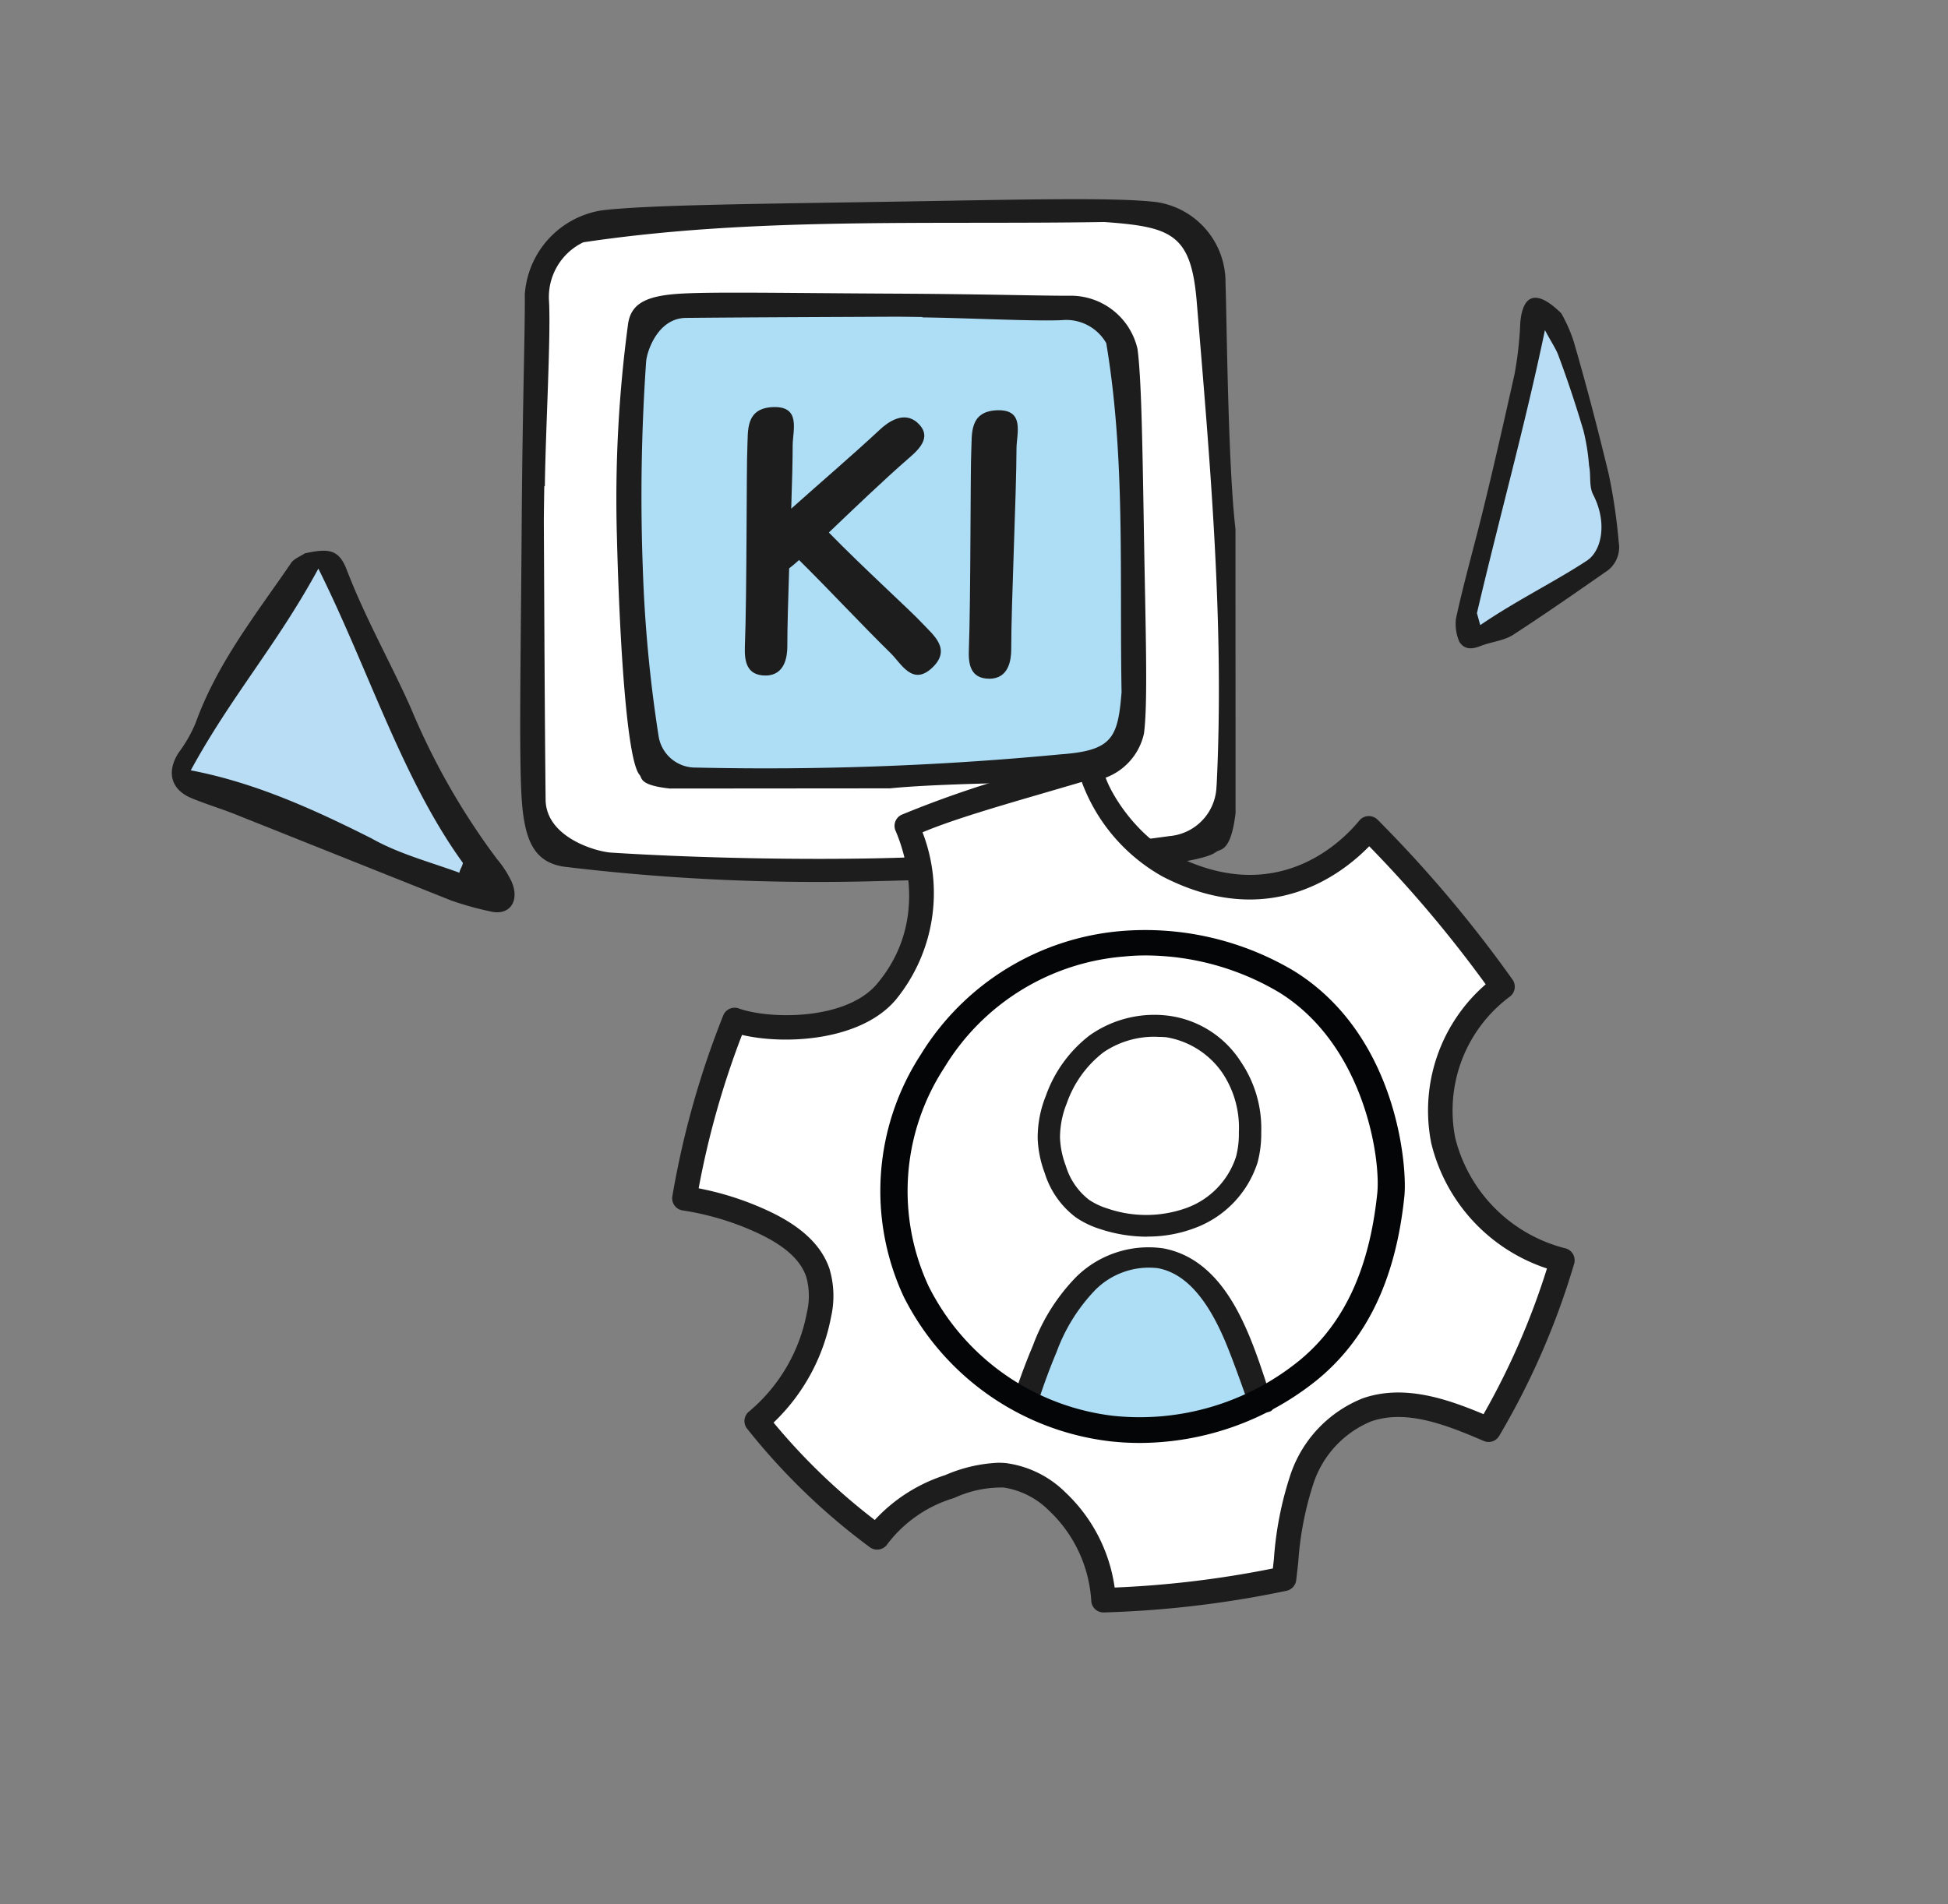 <?xml version="1.0" encoding="UTF-8" standalone="no"?>
<svg
   xmlns:dc="http://purl.org/dc/elements/1.1/"
   xmlns:cc="http://creativecommons.org/ns#"
   xmlns:rdf="http://www.w3.org/1999/02/22-rdf-syntax-ns#"
   xmlns:svg="http://www.w3.org/2000/svg"
   xmlns="http://www.w3.org/2000/svg"
   xmlns:sodipodi="http://sodipodi.sourceforge.net/DTD/sodipodi-0.dtd"
   xmlns:inkscape="http://www.inkscape.org/namespaces/inkscape"
   width="225"
   height="220"
   viewBox="0 0 59.531 58.208"
   version="1.1"
   id="svg2993"
   inkscape:version="1.0.2 (e86c870879, 2021-01-15)"
   sodipodi:docname="KI-SW-Entwiicklung.svg">
  <rect x="0" y="0" width="59.531" height="58.208" fill="#808080" stroke="none"/>
  <defs
     id="defs2987">
    <style
       id="style3226">
      .st0 {
        fill: #cccccb;
      }

      .st1 {
        fill: #fff;
      }

      .st2 {
        fill: #1e1e1e;
      }

      .st3 {
        fill: #1d1d1b;
      }

      .st4 {
        fill: #afdef7;
      }

      .st5 {
        fill: #afdef6;
      }
    </style>
    <linearGradient
       id="linear-gradient"
       x1="-5.477"
       y1="11.712"
       x2="39.449"
       y2="44.693"
       gradientUnits="userSpaceOnUse"
       gradientTransform="matrix(0.096,0.205,-0.28,0.131,122.154,75.885)">
      <stop
         offset="0"
         stop-color="#38b6ff"
         id="stop166" />
      <stop
         offset="1"
         stop-color="#009df8"
         stop-opacity="0"
         id="stop168" />
    </linearGradient>
    <linearGradient
       id="linear-gradient-2"
       x1="0.5"
       x2="0.5"
       y2="1"
       gradientUnits="objectBoundingBox">
      <stop
         offset="0"
         stop-color="#55b8fa"
         stop-opacity="0.588"
         id="stop171" />
      <stop
         offset="1"
         stop-color="#52baff"
         stop-opacity="0.271"
         id="stop173" />
    </linearGradient>
    <linearGradient
       id="linear-gradient-2-1"
       x1="0.5"
       x2="0.5"
       y2="1"
       gradientUnits="objectBoundingBox">
      <stop
         offset="0"
         stop-color="#55b8fa"
         stop-opacity="0.588"
         id="stop171-8" />
      <stop
         offset="1"
         stop-color="#52baff"
         stop-opacity="0.271"
         id="stop173-9" />
    </linearGradient>
  </defs>
  <sodipodi:namedview
     id="base"
     pagecolor="#ffffff"
     bordercolor="#666666"
     borderopacity="1.0"
     inkscape:pageopacity="0.0"
     inkscape:pageshadow="2"
     inkscape:zoom="1.4"
     inkscape:cx="400"
     inkscape:cy="217.14286"
     inkscape:document-units="mm"
     inkscape:current-layer="layer1"
     inkscape:document-rotation="0"
     showgrid="false"
     inkscape:window-width="1920"
     inkscape:window-height="1017"
     inkscape:window-x="-8"
     inkscape:window-y="-8"
     inkscape:window-maximized="1" />
  <g
     inkscape:label="Ebene 1"
     inkscape:groupmode="layer"
     id="layer1">
    <g
       id="g2975"
       transform="matrix(0.234,0,0,0.234,10.235,0.469)">
      <path
         id="Pfad_109867"
         data-name="Pfad 109867"
         d="m 117.611,67.118 c -0.993,-8.64 -1.124,-27.212 -1.3,-32.132 a 10.567,10.567 0 0 0 -9,-10.591 c -5.716,-0.7 -19.771,-0.275 -37.892,0 -18.121,0.275 -29.252,0.444 -34.6,1.083 A 11.941,11.941 0 0 0 24.798,36.455 c 0.043,4.988 -0.3,14.212 -0.41,30.663 -0.11,16.451 -0.361,29.387 0,35.139 0.361,5.752 1.764,8.419 5.61,8.959 a 276.305,276.305 0 0 0 40.172,1.891 c 21.261,-0.482 42.254,-1.747 44.887,-3.814 0.589,-0.463 1.938,0.11 2.567,-5.1"
         fill="#1d1d1d" />
      <path
         id="Pfad_109868"
         data-name="Pfad 109868"
         d="m 115.135,100.66 a 6.716,6.716 0 0 1 -6.137,6.548 301.337,301.337 0 0 1 -32.734,2.733 c -11.943,0.5 -28.337,0.187 -40.2,-0.576 -2,-0.129 -8.5,-2.009 -8.547,-6.92 -0.125,-12.063 -0.168,-24.088 -0.231,-36.067 0,-1.626 0.036,-3.25 0.057,-4.873 h 0.074 c 0.092,-7.22 0.8,-19.647 0.543,-24.2 a 7.924,7.924 0 0 1 4.487,-7.662 c 22.292,-3.329 44.607,-2.279 68.02,-2.648 8.843,0.631 11.357,1.571 12.09,10.459 1.726,20.931 3.64,42.015 2.59,63.2"
         fill="#ffffff" />
      <path
         id="Pfad_109869"
         data-name="Pfad 109869"
         d="m 72.509,100.972 c 6.7,-0.689 21.112,-0.78 24.928,-0.9 a 7.989,7.989 0 0 0 8.219,-6.231 c 0.543,-3.963 0.209,-13.711 0,-26.278 -0.209,-12.567 -0.345,-20.284 -0.839,-23.991 A 8.947,8.947 0 0 0 96.3,36.624 c -3.871,0.03 -11.028,-0.215 -23.791,-0.276 -12.763,-0.061 -22.8,-0.251 -27.263,0 -4.463,0.251 -6.534,1.224 -6.951,3.892 a 171.591,171.591 0 0 0 -1.466,27.849 c 0.375,14.744 1.357,29.3 2.961,31.126 0.358,0.408 -0.084,1.345 3.952,1.781"
         fill="#1d1d1d" />
      <path
         id="Pfad_109870"
         data-name="Pfad 109870"
         d="M 47.205,98.257 A 4.856,4.856 0 0 1 42.27,94.142 180.3,180.3 0 0 1 40.209,72.2 253.9,253.9 0 0 1 40.643,45.249 c 0.092,-1.336 1.511,-5.7 5.214,-5.729 9.094,-0.083 18.158,-0.11 27.191,-0.155 1.227,0 2.442,0.025 3.673,0.039 v 0.05 c 5.445,0.06 14.813,0.535 18.242,0.358 a 6.023,6.023 0 0 1 5.773,3.006 c 2.509,14.946 1.725,29.894 2,45.6 -0.478,5.928 -1.187,7.615 -7.887,8.106 A 405.794,405.794 0 0 1 47.205,98.26"
         fill="#aedef6" />
      <path
         id="Pfad_109871"
         data-name="Pfad 109871"
         d="m 82.793,82.844 c 0.252,-6.636 0.19,-23.643 0.318,-26.036 0.108,-2.053 -0.312,-5.085 3.366,-5.223 3.678,-0.138 2.546,3.075 2.538,4.988 -0.014,6.011 -0.69,20.262 -0.69,26.27 0,1.3 -0.3,3.808 -2.844,3.808 -2.544,0 -2.761,-1.984 -2.687,-3.808 M 53.539,82.435 c 0.271,-6.639 0.2,-23.644 0.326,-26.028 0.111,-2.069 -0.309,-5.1 3.369,-5.236 3.678,-0.136 2.549,3.084 2.549,5 0,2.031 -0.084,5 -0.19,8.268 3.835,-3.434 7.934,-6.926 11.612,-10.355 0.988,-0.921 3.116,-2.5 4.91,-0.838 1.794,1.662 0.44,3.211 -1,4.454 -3.475,3.012 -7.638,7.025 -10.608,9.855 4.524,4.64 10.697,10.224 12.217,11.872 1.392,1.5 3.86,3.351 1.287,5.787 -2.573,2.436 -4.045,-0.529 -5.4,-1.866 -3.957,-3.88 -8.015,-8.268 -11.995,-12.2 -0.407,0.363 -0.836,0.747 -1.292,1.08 -0.132,4.024 -0.241,7.786 -0.241,10.2 0,1.3 -0.3,3.806 -2.845,3.806 -2.545,0 -2.757,-1.984 -2.7,-3.792"
         fill="#1d1d1d" />
    </g>
    <g
       id="Gruppe_23671"
       data-name="Gruppe 23671"
       transform="matrix(-0.061,-0.257,0.257,-0.061,6.722,29.914)"
       inkscape:transform-center-x="5.4806548"
       inkscape:transform-center-y="-0.94494048">
      <path
         id="Pfad_49421"
         data-name="Pfad 49421"
         d="m 0.16,29.226 c 0.4,0.154 -0.314,2.383 -0.129,2.936 a 0.144,0.144 0 0 0 0.193,0.074 C 12.258,27.37 27.724,24.119 41.494,20.974 33.363,13.873 28.4,6.929 20.495,0 17.076,7.418 12.117,13.625 6.936,19.659 4.718,22 2.325,26.281 0.287,29.6 0.199,29.743 -0.042,29.643 0.031,29.493 Z"
         transform="translate(3.22,1.418)"
         fill="#b9ddf5" />
      <path
         id="Pfad_49424"
         data-name="Pfad 49424"
         d="m 45.617,20.891 c -0.036,3 -0.53,4.009 -3.106,4.326 -5.8,0.785 -11.441,2.426 -17.079,3.494 A 81.147,81.147 0 0 0 6.077,34.377 11.9,11.9 0 0 1 3.172,35.413 c -2.416,0.458 -3.845,-1.1 -2.855,-3.11 a 36.378,36.378 0 0 1 2.3,-4.173 L 17.822,6.506 c 1.145,-1.586 2.129,-3.313 3.273,-4.9 1.47,-2.018 3.562,-2.186 5.467,-0.206 a 15.965,15.965 0 0 0 2.861,2.681 c 6.22,4.069 10.653,9.734 15.413,14.964 0.477,0.422 0.624,1.563 0.782,1.847 z m -40.083,8.9 c 0.407,0.16 0.606,0.488 1.013,0.649 11.079,-4.6 24.3,-5.44 36.991,-8.405 -7.474,-6.689 -12.031,-13.227 -19.3,-19.752 -3.145,6.982 -7.706,12.825 -12.471,18.5 -2.482,2.676 -4.153,5.838 -6.233,9 z"
         fill="#1d1d1d" />
    </g>
    <g
       id="Gruppe_23672"
       data-name="Gruppe 23672"
       transform="matrix(0.108,0.242,-0.242,0.108,47.414,8.849)">
      <path
         id="Pfad_49428"
         data-name="Pfad 49428"
         d="M 32.082,22.257 C 30.974,16.821 29.769,12.28 28.89,7.511 28.506,5.2 27.157,3.145 23.266,3.29 A 12.011,12.011 0 0 1 19.694,2.668 27.728,27.728 0 0 0 15.343,1.476 C 12.066,1.012 7.967,0.241 4.591,0 3.747,-0.058 1.786,1.219 0,1.326 10.217,8.617 19.533,15.913 29.759,23.579 Z"
         transform="translate(1.333,1.304)"
         fill="#b9ddf5" />
      <path
         id="Pfad_49429"
         data-name="Pfad 49429"
         d="M 2.971,0.09 A 17.531,17.531 0 0 1 6.476,0.1 c 5.234,0.716 10.4,1.583 15.639,2.548 a 64.725,64.725 0 0 1 7.663,2.152 3.394,3.394 0 0 1 2.443,2.427 c 0.824,4.306 1.648,8.613 2.335,12.972 0.227,1.287 -0.3,2.743 -0.347,4.137 -0.054,0.9 -0.316,1.748 -1.413,1.925 A 5.135,5.135 0 0 1 30.173,25.53 c -3.337,-2.454 -6.4,-5.014 -9.6,-7.52 C 16.189,14.587 11.673,11.218 7.149,7.849 A 42.3,42.3 0 0 0 2.016,4.84 C -0.9,3.22 -0.717,1.524 2.972,0.09 Z M 32,23.28 C 31.1,18.307 30.939,13.461 30.236,9.098 29.936,6.983 27.18,5.079 23.65,5.251 22.505,5.351 21.45,4.562 20.302,4.32 A 24.329,24.329 0 0 0 16.381,3.27 C 13.419,2.876 10.268,2.557 7.211,2.37 6.447,2.323 5.588,2.486 3.968,2.601 c 9.12,6.584 17.5,13.537 26.618,20.465 z"
         fill="#1d1d1d" />
    </g>
    <g
       id="Gruppe_35449"
       data-name="Gruppe 35449"
       transform="matrix(0.383,0,0,0.383,20.542,23.036)">
      <path
         id="Pfad_333970"
         data-name="Pfad 333970"
         d="m 4.37,20.644 c 2.652,0.946 9.3,1.088 12.119,-2.264 a 12.544,12.544 0 0 0 1.62,-13.231 c 3.133,-1.5 9.011,-3.037 14.806,-4.782 -0.385,1.387 2.371,6.07 6.085,7.976 8.479,4.344 14.148,-0.77 15.971,-3 a 100.474,100.474 0 0 1 10.669,12.647 12.3,12.3 0 0 0 -4.726,12.29 13.1,13.1 0 0 0 9.5,9.537 59.568,59.568 0 0 1 -5.883,13.52 c -3.079,-1.328 -6.522,-2.681 -9.695,-1.588 a 9.08,9.08 0 0 0 -5.204,5.551 33.965,33.965 0 0 0 -1.425,7.936 82.2,82.2 0 0 1 -14.4,1.711 11.782,11.782 0 0 0 -3.678,-7.859 7.341,7.341 0 0 0 -4.189,-2.1 9.851,9.851 0 0 0 -4.41,0.9 11.265,11.265 0 0 0 -5.787,4.052 50.859,50.859 0 0 1 -9.6,-9.281 14.486,14.486 0 0 0 4.957,-8.49 6.813,6.813 0 0 0 -0.072,-3.282 c -0.6,-1.9 -2.392,-3.159 -4.186,-4.026 a 23.141,23.141 0 0 0 -6.476,-1.991 69.956,69.956 0 0 1 4,-14.226"
         transform="translate(0.613,0.614)"
         fill="#ffffff" />
      <path
         id="Pfad_333971"
         data-name="Pfad 333971"
         d="M 71.882,39.948 A 0.982,0.982 0 0 0 71.275,39.48 12.106,12.106 0 0 1 62.486,30.686 11.32,11.32 0 0 1 66.825,19.4 0.988,0.988 0 0 0 67.055,18.037 101.116,101.116 0 0 0 56.286,5.272 1,1 0 0 0 55.543,4.983 0.974,0.974 0 0 0 54.829,5.341 c -1.4,1.7 -6.573,6.939 -14.766,2.742 C 36.454,6.236 34.281,1.924 34.468,1.246 a 0.977,0.977 0 0 0 -1.224,-1.2 C 32.055,0.4 30.863,0.749 29.689,1.091 l -0.5,0.147 A 84.107,84.107 0 0 0 18.3,4.879 0.977,0.977 0 0 0 17.824,6.154 c 0.7,1.617 2.665,7.279 -1.473,12.21 -2.473,2.94 -8.588,2.847 -11.039,1.97 a 0.978,0.978 0 0 0 -1.24,0.564 70.986,70.986 0 0 0 -4.058,14.423 0.976,0.976 0 0 0 0.815,1.131 22.136,22.136 0 0 1 6.2,1.906 c 2.053,0.992 3.258,2.117 3.681,3.44 a 5.707,5.707 0 0 1 0.037,2.809 13.542,13.542 0 0 1 -4.622,7.9 0.976,0.976 0 0 0 -0.155,1.353 51.783,51.783 0 0 0 9.786,9.462 0.983,0.983 0 0 0 1.417,-0.241 10.368,10.368 0 0 1 5.317,-3.675 8.965,8.965 0 0 1 3.964,-0.837 6.5,6.5 0 0 1 3.617,1.844 10.791,10.791 0 0 1 3.368,7.2 0.977,0.977 0 0 0 0.978,0.925 h 0.024 a 82.478,82.478 0 0 0 14.576,-1.729 0.989,0.989 0 0 0 0.775,-0.845 c 0.056,-0.486 0.112,-0.97 0.163,-1.449 a 25.8,25.8 0 0 1 1.208,-6.257 8.112,8.112 0 0 1 4.608,-4.969 c 2.756,-0.954 5.827,0.2 8.987,1.564 a 0.979,0.979 0 0 0 1.227,-0.4 60.882,60.882 0 0 0 5.985,-13.747 1,1 0 0 0 -0.088,-0.759 M 12.58,41.2 c -0.6,-1.863 -2.133,-3.371 -4.7,-4.611 a 23.842,23.842 0 0 0 -5.768,-1.9 69.18,69.18 0 0 1 3.459,-12.243 c 3.44,0.813 9.51,0.481 12.282,-2.82 A 13.454,13.454 0 0 0 19.976,6.277 c 2.392,-1.008 5.979,-2.053 9.767,-3.157 0.965,-0.283 1.949,-0.569 2.94,-0.861 a 14.307,14.307 0 0 0 6.487,7.57 C 47.528,14.114 53.305,9.76 55.617,7.391 A 98.393,98.393 0 0 1 64.911,18.409 13.327,13.327 0 0 0 60.57,31.1 14,14 0 0 0 69.8,41.087 59.221,59.221 0 0 1 64.74,52.714 C 61.781,51.476 58.394,50.319 55.133,51.436 A 9.968,9.968 0 0 0 49.325,57.568 27.436,27.436 0 0 0 48.01,64.3 c -0.027,0.238 -0.053,0.481 -0.08,0.727 a 80.624,80.624 0 0 1 -12.625,1.523 12.869,12.869 0 0 0 -3.9,-7.567 8.293,8.293 0 0 0 -4.763,-2.363 6.264,6.264 0 0 0 -0.631,-0.029 11.9,11.9 0 0 0 -4.226,0.986 13.082,13.082 0 0 0 -5.621,3.582 49.894,49.894 0 0 1 -8.075,-7.773 15.693,15.693 0 0 0 4.587,-8.425 7.564,7.564 0 0 0 -0.1,-3.758"
         fill="#1d1d1d" />
      <rect
         id="Rechteck_2004"
         data-name="Rechteck 2004"
         width="72.01"
         height="68.538"
         transform="translate(0.001)"
         fill="none"
         x="0"
         y="0" />
      <g
         id="Gruppe_35450"
         data-name="Gruppe 35450"
         transform="translate(27.096,20.868)">
        <path
           id="Pfad_333179"
           data-name="Pfad 333179"
           d="m 61.5,10.765 a 7.714,7.714 0 0 0 -4.756,1.326 9.423,9.423 0 0 0 -3.149,4.38 7.845,7.845 0 0 0 -0.582,2.967 7.636,7.636 0 0 0 0.5,2.41 5.764,5.764 0 0 0 2,2.913 6.027,6.027 0 0 0 1.608,0.75 10.23,10.23 0 0 0 6.708,-0.041 6.974,6.974 0 0 0 4.3,-4.409 7.8,7.8 0 0 0 0.245,-2.1 8.458,8.458 0 0 0 -1.41,-5.092 7.3,7.3 0 0 0 -4.82,-3.069 6.444,6.444 0 0 0 -0.648,-0.032"
           transform="translate(-49.701,-9.561)"
           fill="#ffffff" />
        <path
           id="Pfad_333180"
           data-name="Pfad 333180"
           d="m 69.714,40.532 c -0.58,-1.965 -1.953,-3.964 -2.8,-6.194 -0.923,-2.434 -2.383,-5.192 -5.343,-5.76 a 6.716,6.716 0 0 0 -5.483,1.655 12.537,12.537 0 0 0 -2.972,4.437 44.228,44.228 0 0 0 -2.258,5.352 c 1.762,0.829 12.682,3.271 18.856,0.51 z"
           transform="translate(-49.701,-9)"
           fill="#aedef6" />
        <path
           id="Pfad_333181"
           data-name="Pfad 333181"
           d="m 68.732,40.479 c 0,0 -1.206,-3.517 -1.979,-5.361 -1.5,-3.569 -3.262,-5.5 -5.4,-5.894 a 6.044,6.044 0 0 0 -4.979,1.728 14.132,14.132 0 0 0 -3.1,4.97 c -0.521,1.237 -0.991,2.5 -1.506,4.078 A 5.153,5.153 0 0 1 49.7,40.033 48.225,48.225 0 0 1 51.389,35.4 15.49,15.49 0 0 1 54.87,29.894 8.229,8.229 0 0 1 61.8,27.645 c 3.815,0.711 5.729,4.307 6.838,6.95 0.769,1.833 1.469,4.118 1.879,5.4 0.41,1.282 -1.785,0.484 -1.785,0.484 z"
           transform="translate(-49.701,-9.03)"
           fill="#1d1d1d" />
        <path
           id="Pfad_333182"
           data-name="Pfad 333182"
           d="m 60.513,27.28 a 11.992,11.992 0 0 1 -3.713,-0.594 7.343,7.343 0 0 1 -1.965,-0.932 7.006,7.006 0 0 1 -2.5,-3.541 8.766,8.766 0 0 1 -0.566,-2.769 8.9,8.9 0 0 1 0.649,-3.4 10.493,10.493 0 0 1 3.5,-4.834 8.951,8.951 0 0 1 6.3,-1.563 8.089,8.089 0 0 1 5.749,3.654 9.483,9.483 0 0 1 1.639,5.648 8.863,8.863 0 0 1 -0.29,2.4 8.255,8.255 0 0 1 -5.062,5.259 10.546,10.546 0 0 1 -3.744,0.662 m 0.926,-15.936 a 7.169,7.169 0 0 0 -4.419,1.232 8.768,8.768 0 0 0 -2.927,4.069 7.3,7.3 0 0 0 -0.54,2.758 7.081,7.081 0 0 0 0.467,2.24 5.352,5.352 0 0 0 1.856,2.707 5.645,5.645 0 0 0 1.494,0.7 9.511,9.511 0 0 0 6.233,-0.038 6.481,6.481 0 0 0 3.994,-4.1 7.289,7.289 0 0 0 0.228,-1.953 7.866,7.866 0 0 0 -1.31,-4.733 6.786,6.786 0 0 0 -4.474,-2.852 q -0.3,-0.029 -0.6,-0.029"
           transform="translate(-49.701,-9.598)"
           fill="#1d1d1d" />
      </g>
      <path
         id="Pfad_333973"
         data-name="Pfad 333973"
         d="M 33.019,3.288 A 23.234,23.234 0 0 0 19.277,0.092 20.814,20.814 0 0 0 3.238,9.945 19.991,19.991 0 0 0 1.871,29.28 21.2,21.2 0 0 0 18.326,40.817 21.524,21.524 0 0 0 20.709,40.951 22.634,22.634 0 0 0 34.894,35.89 c 3.98,-3.283 6.249,-8.069 6.924,-14.629 0.245,-2.334 -0.557,-12.862 -8.8,-17.973 m 6.636,17.748 c -0.628,6.04 -2.652,10.4 -6.189,13.315 A 20.19,20.19 0 0 1 18.584,38.785 18.968,18.968 0 0 1 3.86,28.448 18.018,18.018 0 0 1 5.1,11.015 18.5,18.5 0 0 1 19.52,2.124 c 0.54,-0.054 1.1,-0.08 1.672,-0.08 A 21,21 0 0 1 31.836,5 c 6.786,4.212 8.106,13.234 7.819,16.041"
         transform="translate(16.604,14.06)"
         fill="#040506" />
    </g>
  </g>
</svg>
